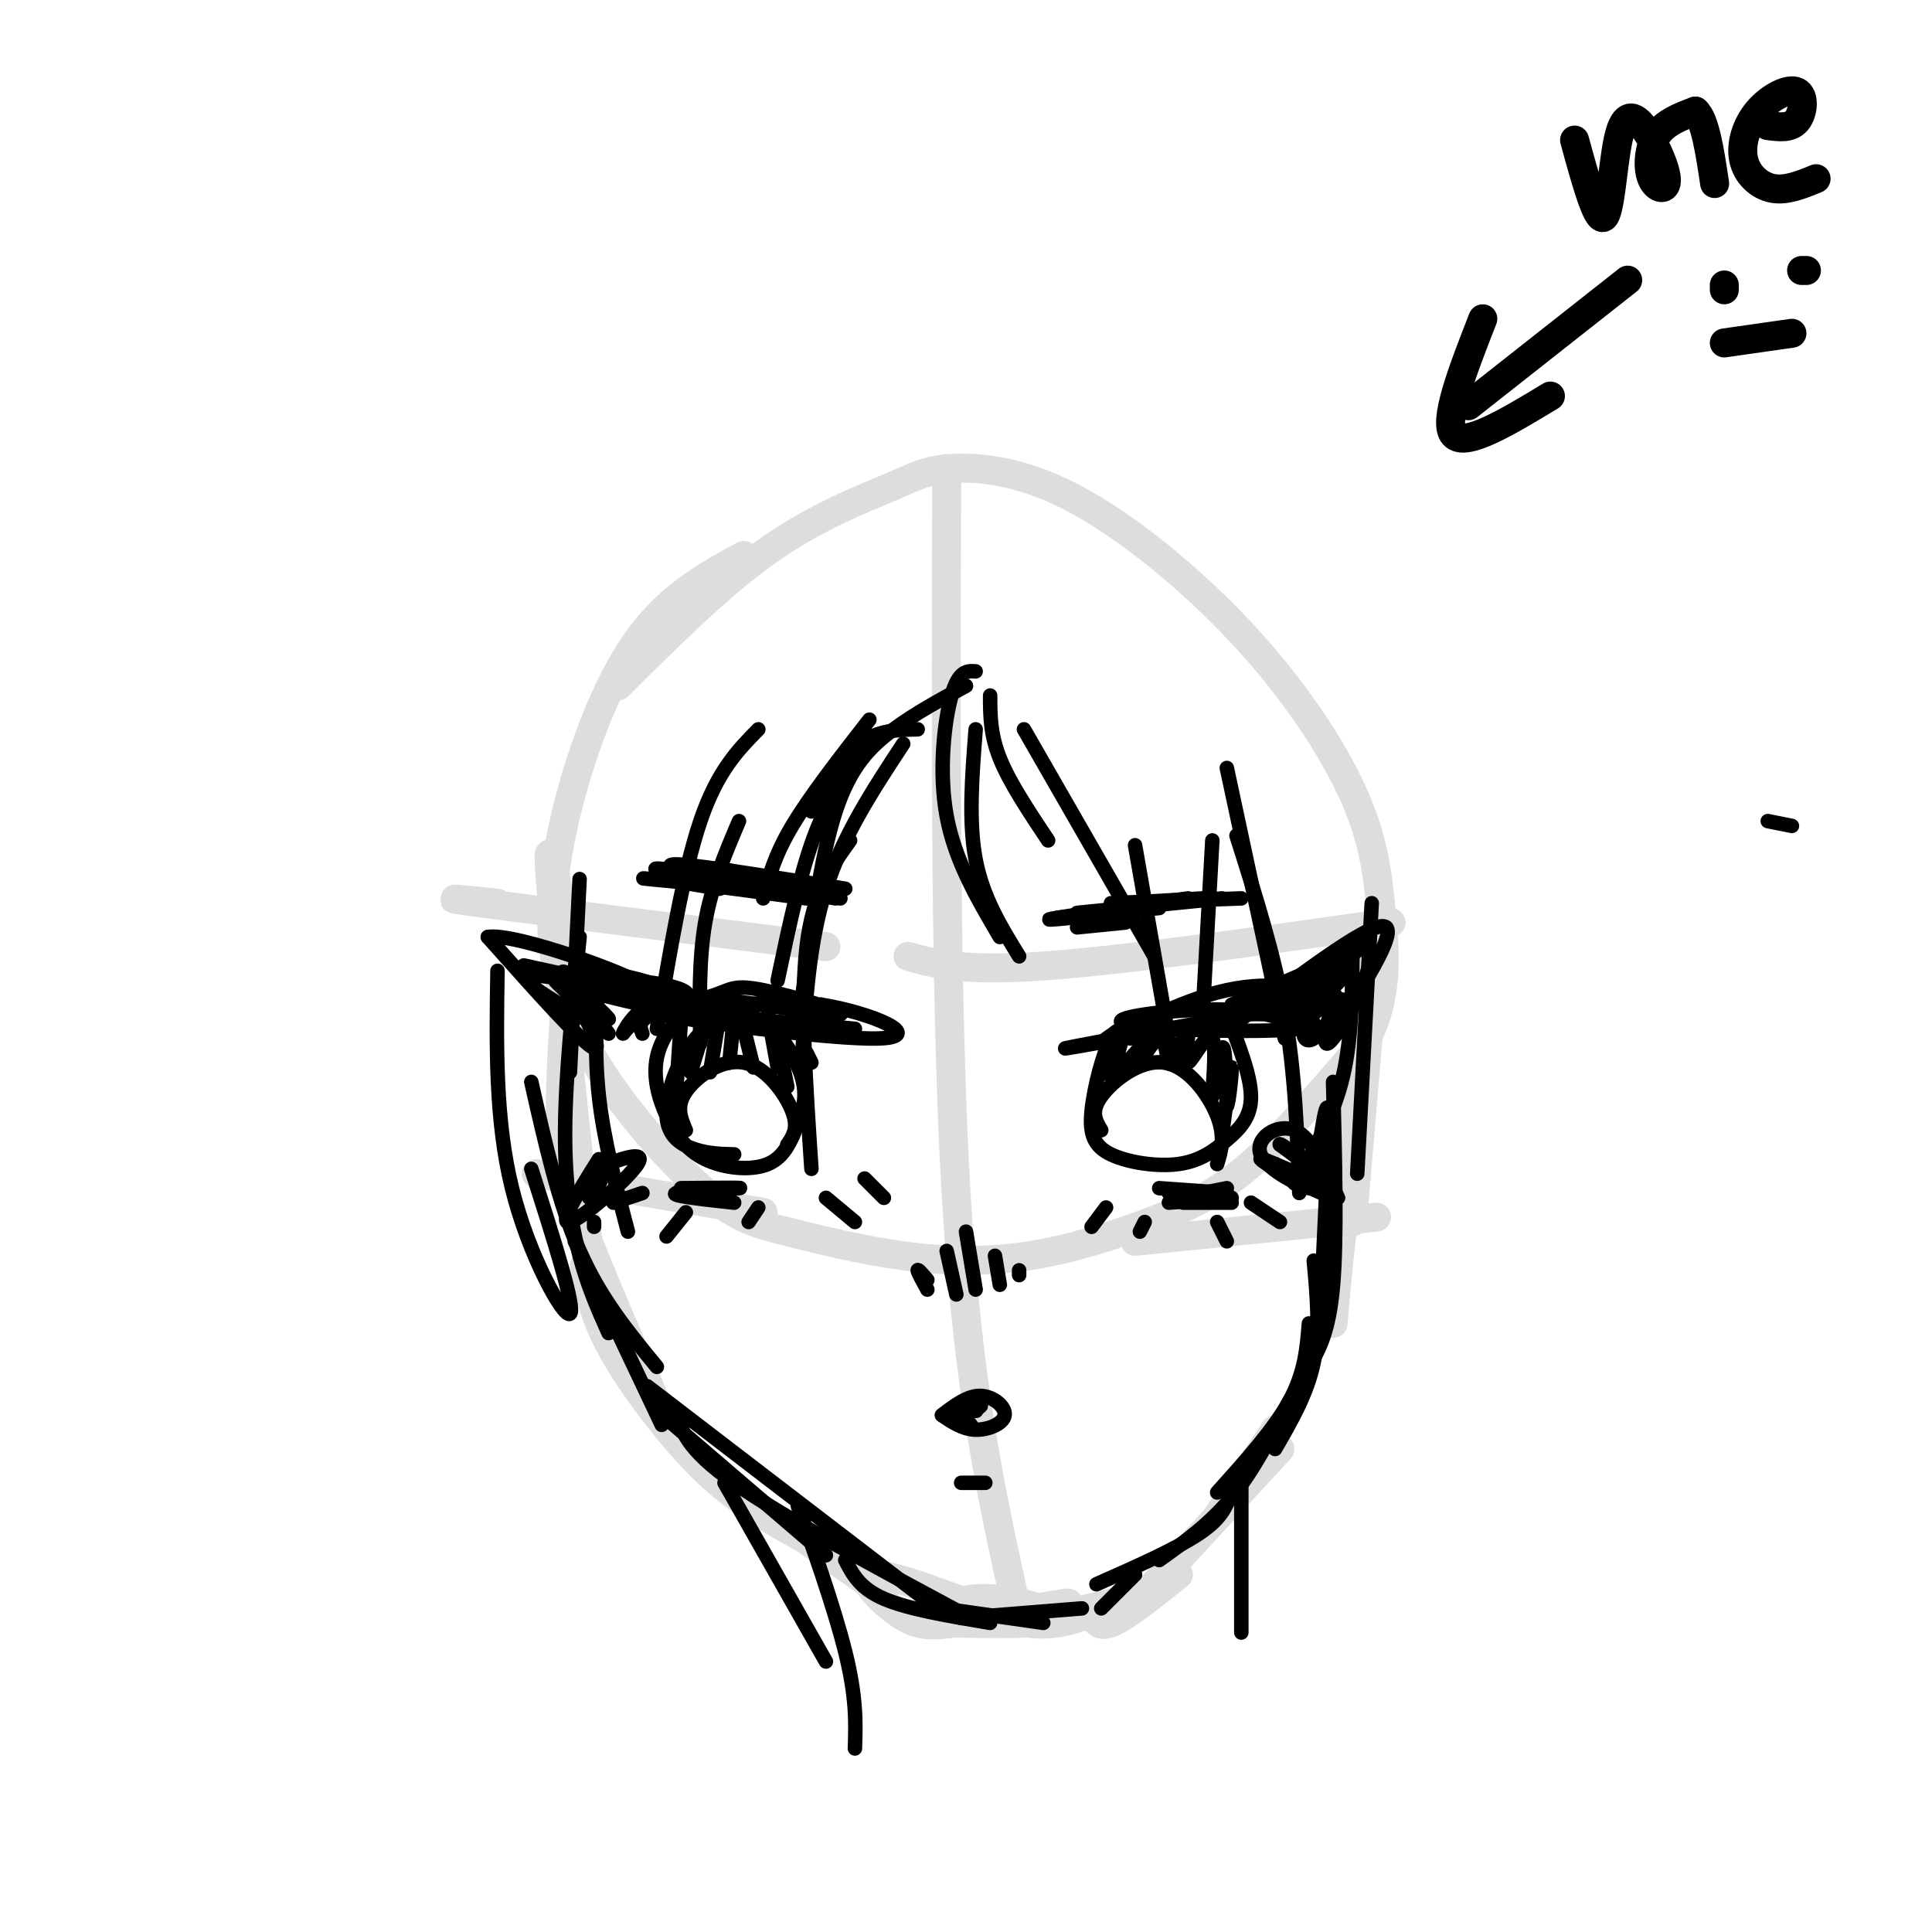 <svg viewBox='0 0 400 400' version='1.1' xmlns='http://www.w3.org/2000/svg' xmlns:xlink='http://www.w3.org/1999/xlink'><g fill='none' stroke='#000000' stroke-width='6' stroke-linecap='round' stroke-linejoin='round'><path d='M307,66c-4.167,10.667 -8.333,21.333 -6,24c2.333,2.667 11.167,-2.667 20,-8'/><path d='M304,84c0.000,0.000 33.000,-26.000 33,-26'/><path d='M326,29c2.301,8.398 4.602,16.797 6,16c1.398,-0.797 1.893,-10.789 3,-16c1.107,-5.211 2.827,-5.639 5,-3c2.173,2.639 4.799,8.347 5,11c0.201,2.653 -2.023,2.253 -3,0c-0.977,-2.253 -0.708,-6.358 1,-9c1.708,-2.642 4.854,-3.821 8,-5'/><path d='M351,23c2.000,1.667 3.000,8.333 4,15'/><path d='M366,26c2.326,0.311 4.653,0.621 6,-1c1.347,-1.621 1.715,-5.175 0,-6c-1.715,-0.825 -5.511,1.078 -8,4c-2.489,2.922 -3.670,6.864 -3,10c0.670,3.136 3.191,5.468 6,6c2.809,0.532 5.904,-0.734 9,-2'/><path d='M357,59c0.000,0.000 0.000,1.000 0,1'/><path d='M374,56c0.000,0.000 -1.000,0.000 -1,0'/><path d='M357,71c0.000,0.000 14.000,-2.000 14,-2'/></g>
<g fill='none' stroke='#DDDDDD' stroke-width='6' stroke-linecap='round' stroke-linejoin='round'><path d='M154,115c-8.104,4.404 -16.208,8.809 -23,19c-6.792,10.191 -12.273,26.170 -15,40c-2.727,13.830 -2.701,25.511 3,38c5.701,12.489 17.075,25.786 25,33c7.925,7.214 12.400,8.346 19,10c6.600,1.654 15.327,3.830 24,5c8.673,1.170 17.294,1.334 26,0c8.706,-1.334 17.498,-4.167 25,-7c7.502,-2.833 13.715,-5.667 21,-12c7.285,-6.333 15.643,-16.167 24,-26'/><path d='M283,215c4.508,-8.816 3.779,-17.857 3,-26c-0.779,-8.143 -1.607,-15.390 -6,-25c-4.393,-9.610 -12.349,-21.585 -23,-33c-10.651,-11.415 -23.995,-22.272 -35,-28c-11.005,-5.728 -19.672,-6.329 -25,-6c-5.328,0.329 -7.319,1.589 -13,4c-5.681,2.411 -15.052,5.975 -25,13c-9.948,7.025 -20.474,17.513 -31,28'/><path d='M196,97c-0.167,56.000 -0.333,112.000 2,151c2.333,39.000 7.167,61.000 12,83'/><path d='M116,187c-1.500,-8.083 -3.000,-16.167 -2,-4c1.000,12.167 4.500,44.583 8,77'/><path d='M118,195c-1.044,13.378 -2.089,26.756 -2,36c0.089,9.244 1.311,14.356 5,24c3.689,9.644 9.844,23.822 16,38'/><path d='M121,262c0.881,4.863 1.762,9.726 5,16c3.238,6.274 8.833,13.958 14,20c5.167,6.042 9.905,10.440 17,15c7.095,4.560 16.548,9.280 26,14'/><path d='M147,305c0.000,0.000 36.000,25.000 36,25'/><path d='M285,194c0.000,0.000 -5.000,59.000 -5,59'/><path d='M285,190c0.000,0.000 -9.000,82.000 -9,82'/><path d='M280,228c0.000,0.000 -4.000,46.000 -4,46'/><path d='M264,296c0.000,0.000 -12.000,18.000 -12,18'/><path d='M265,300c0.000,0.000 -24.000,26.000 -24,26'/><path d='M242,325c0.000,0.000 -4.000,4.000 -4,4'/><path d='M195,336c11.153,0.220 22.306,0.440 23,-1c0.694,-1.440 -9.072,-4.541 -16,-4c-6.928,0.541 -11.019,4.722 -5,5c6.019,0.278 22.148,-3.349 24,-4c1.852,-0.651 -10.574,1.675 -23,4'/><path d='M198,336c-5.619,0.762 -8.167,0.667 -12,-2c-3.833,-2.667 -8.952,-7.905 -5,-8c3.952,-0.095 16.976,4.952 30,10'/><path d='M207,335c3.833,0.833 7.667,1.667 12,1c4.333,-0.667 9.167,-2.833 14,-5'/><path d='M217,335c0.000,0.000 21.000,-5.000 21,-5'/><path d='M226,333c0.500,2.083 1.000,4.167 4,3c3.000,-1.167 8.500,-5.583 14,-10'/><path d='M111,243c0.000,0.000 47.000,8.000 47,8'/><path d='M235,257c0.000,0.000 50.000,-5.000 50,-5'/><path d='M103,187c-7.167,-0.750 -14.333,-1.500 -3,0c11.333,1.500 41.167,5.250 71,9'/><path d='M188,198c5.667,1.583 11.333,3.167 28,2c16.667,-1.167 44.333,-5.083 72,-9'/></g>
<g fill='none' stroke='#000000' stroke-width='3' stroke-linecap='round' stroke-linejoin='round'><path d='M133,214c-0.499,-1.315 -0.999,-2.631 2,-4c2.999,-1.369 9.496,-2.793 13,-4c3.504,-1.207 4.015,-2.199 10,-1c5.985,1.199 17.445,4.587 16,5c-1.445,0.413 -15.796,-2.149 -25,-3c-9.204,-0.851 -13.261,0.009 -16,2c-2.739,1.991 -4.161,5.113 -4,5c0.161,-0.113 1.903,-3.461 9,-5c7.097,-1.539 19.548,-1.270 32,-1'/><path d='M170,208c10.821,1.762 21.875,6.667 12,7c-9.875,0.333 -40.679,-3.905 -45,-5c-4.321,-1.095 17.839,0.952 40,3'/><path d='M232,213c-2.896,1.986 -5.793,3.971 -2,2c3.793,-1.971 14.274,-7.900 24,-10c9.726,-2.100 18.695,-0.373 9,3c-9.695,3.373 -38.056,8.392 -42,9c-3.944,0.608 16.528,-3.196 37,-7'/><path d='M258,210c10.640,-0.404 18.738,2.088 11,3c-7.738,0.912 -31.314,0.246 -36,-1c-4.686,-1.246 9.518,-3.070 19,-3c9.482,0.070 14.241,2.035 19,4'/><path d='M168,220c0.000,0.000 -1.000,-2.000 -1,-2'/><path d='M149,211c-2.258,-1.145 -4.516,-2.290 -7,-1c-2.484,1.290 -5.193,5.016 -6,9c-0.807,3.984 0.287,8.226 2,12c1.713,3.774 4.044,7.078 8,9c3.956,1.922 9.537,2.460 13,1c3.463,-1.460 4.807,-4.920 6,-8c1.193,-3.080 2.235,-5.782 1,-10c-1.235,-4.218 -4.745,-9.954 -9,-12c-4.255,-2.046 -9.254,-0.404 -13,4c-3.746,4.404 -6.239,11.570 -6,16c0.239,4.430 3.211,6.123 6,7c2.789,0.877 5.394,0.939 8,1'/><path d='M142,234c-1.054,-2.446 -2.107,-4.893 0,-8c2.107,-3.107 7.375,-6.875 12,-6c4.625,0.875 8.607,6.393 10,10c1.393,3.607 0.196,5.304 -1,7'/><path d='M141,211c0.000,0.000 -1.000,15.000 -1,15'/><path d='M147,209c0.000,0.000 -4.000,13.000 -4,13'/><path d='M149,210c0.000,0.000 -2.000,12.000 -2,12'/><path d='M152,210c0.000,0.000 -1.000,10.000 -1,10'/><path d='M154,213c0.000,0.000 2.000,8.000 2,8'/><path d='M159,210c0.000,0.000 2.000,11.000 2,11'/><path d='M161,215c0.000,0.000 2.000,10.000 2,10'/><path d='M141,246c6.778,-0.067 13.556,-0.133 12,0c-1.556,0.133 -11.444,0.467 -13,1c-1.556,0.533 5.222,1.267 12,2'/><path d='M171,248c0.000,0.000 6.000,5.000 6,5'/><path d='M179,244c0.000,0.000 4.000,4.000 4,4'/><path d='M133,247c0.000,0.000 -6.000,2.000 -6,2'/><path d='M142,251c0.000,0.000 -4.000,5.000 -4,5'/><path d='M157,250c0.000,0.000 -2.000,3.000 -2,3'/><path d='M234,215c-1.212,-1.450 -2.423,-2.899 -4,0c-1.577,2.899 -3.518,10.147 -4,15c-0.482,4.853 0.495,7.311 4,9c3.505,1.689 9.537,2.607 14,2c4.463,-0.607 7.355,-2.740 10,-5c2.645,-2.260 5.041,-4.646 5,-9c-0.041,-4.354 -2.521,-10.677 -5,-17'/><path d='M228,234c-1.143,-1.899 -2.286,-3.798 0,-7c2.286,-3.202 8.000,-7.708 13,-7c5.000,0.708 9.286,6.631 11,11c1.714,4.369 0.857,7.185 0,10'/><path d='M230,223c1.157,-3.867 2.313,-7.733 2,-7c-0.313,0.733 -2.096,6.067 -1,6c1.096,-0.067 5.070,-5.535 6,-6c0.930,-0.465 -1.184,4.071 -1,4c0.184,-0.071 2.665,-4.750 4,-5c1.335,-0.250 1.524,3.929 2,5c0.476,1.071 1.238,-0.964 2,-3'/><path d='M244,217c0.846,-1.655 1.960,-4.294 2,-3c0.040,1.294 -0.995,6.521 0,6c0.995,-0.521 4.019,-6.789 5,-5c0.981,1.789 -0.082,11.636 0,12c0.082,0.364 1.309,-8.753 2,-10c0.691,-1.247 0.845,5.377 1,12'/><path d='M254,229c0.467,-0.533 1.133,-7.867 1,-8c-0.133,-0.133 -1.067,6.933 -2,14'/><path d='M242,247c0.000,0.000 11.000,1.000 11,1'/><path d='M242,249c0.000,0.000 13.000,-1.000 13,-1'/><path d='M245,249c0.000,0.000 10.000,0.000 10,0'/><path d='M240,246c0.000,0.000 14.000,1.000 14,1'/><path d='M244,248c0.000,0.000 10.000,-2.000 10,-2'/><path d='M229,250c0.000,0.000 -3.000,4.000 -3,4'/><path d='M237,253c0.000,0.000 -1.000,2.000 -1,2'/><path d='M252,253c0.000,0.000 2.000,4.000 2,4'/><path d='M259,249c0.000,0.000 6.000,4.000 6,4'/><path d='M126,214c-3.889,-5.111 -7.778,-10.222 -7,-8c0.778,2.222 6.222,11.778 4,11c-2.222,-0.778 -12.111,-11.889 -22,-23'/><path d='M101,194c5.536,-0.988 30.375,8.042 32,10c1.625,1.958 -19.964,-3.155 -24,-4c-4.036,-0.845 9.482,2.577 23,6'/><path d='M132,206c-1.337,-0.246 -16.180,-3.861 -21,-4c-4.820,-0.139 0.383,3.198 5,6c4.617,2.802 8.649,5.068 7,3c-1.649,-2.068 -8.978,-8.472 -8,-8c0.978,0.472 10.263,7.819 11,8c0.737,0.181 -7.075,-6.806 -9,-9c-1.925,-2.194 2.038,0.403 6,3'/><path d='M123,205c4.464,1.442 12.624,3.546 10,3c-2.624,-0.546 -16.032,-3.743 -15,-4c1.032,-0.257 16.503,2.426 17,2c0.497,-0.426 -13.982,-3.961 -16,-5c-2.018,-1.039 8.423,0.417 14,2c5.577,1.583 6.288,3.291 7,5'/><path d='M140,208c-4.179,-0.369 -18.125,-3.792 -19,-5c-0.875,-1.208 11.321,-0.202 17,1c5.679,1.202 4.839,2.601 4,4'/><path d='M255,208c0.000,0.000 28.000,-12.000 28,-12'/><path d='M283,196c2.800,2.711 -4.200,15.489 -7,19c-2.800,3.511 -1.400,-2.244 0,-8'/><path d='M257,211c13.933,-10.489 27.867,-20.978 30,-19c2.133,1.978 -7.533,16.422 -11,21c-3.467,4.578 -0.733,-0.711 2,-6'/><path d='M278,207c-0.843,1.026 -3.951,6.593 -6,8c-2.049,1.407 -3.041,-1.344 -1,-4c2.041,-2.656 7.114,-5.217 5,-5c-2.114,0.217 -11.415,3.212 -11,2c0.415,-1.212 10.547,-6.632 13,-7c2.453,-0.368 -2.774,4.316 -8,9'/><path d='M270,210c1.378,-1.667 8.822,-10.333 10,-12c1.178,-1.667 -3.911,3.667 -9,9'/><path d='M124,240c-4.289,6.844 -8.578,13.689 -6,13c2.578,-0.689 12.022,-8.911 14,-12c1.978,-3.089 -3.511,-1.044 -9,1'/><path d='M123,242c-1.756,1.711 -1.644,5.489 -1,6c0.644,0.511 1.822,-2.244 3,-5'/><path d='M264,241c4.244,2.673 8.488,5.345 7,5c-1.488,-0.345 -8.708,-3.708 -10,-7c-1.292,-3.292 3.345,-6.512 7,-5c3.655,1.512 6.327,7.756 9,14'/><path d='M277,248c-3.107,-0.036 -15.375,-7.125 -16,-8c-0.625,-0.875 10.393,4.464 13,5c2.607,0.536 -3.196,-3.732 -9,-8'/><path d='M265,237c-0.500,-0.667 2.750,1.667 6,4'/><path d='M192,265c-1.000,-1.167 -2.000,-2.333 -2,-2c0.000,0.333 1.000,2.167 2,4'/><path d='M196,259c0.000,0.000 2.000,9.000 2,9'/><path d='M200,255c0.000,0.000 2.000,12.000 2,12'/><path d='M206,260c0.000,0.000 1.000,6.000 1,6'/><path d='M211,263c0.000,0.000 0.000,1.000 0,1'/><path d='M195,293c2.679,-2.036 5.357,-4.071 8,-4c2.643,0.071 5.250,2.250 5,4c-0.250,1.750 -3.357,3.071 -6,3c-2.643,-0.071 -4.821,-1.536 -7,-3'/><path d='M197,293c2.750,-1.000 5.500,-2.000 6,-2c0.500,0.000 -1.250,1.000 -3,2'/><path d='M202,292c0.000,0.000 0.100,0.100 0.1,0.1'/><path d='M199,293c0.000,0.000 2.000,2.000 2,2'/><path d='M199,307c0.000,0.000 5.000,0.000 5,0'/><path d='M161,184c0.000,0.000 -14.000,-2.000 -14,-2'/><path d='M137,182c0.000,0.000 30.000,4.000 30,4'/><path d='M142,182c-4.583,-1.333 -9.167,-2.667 -4,-2c5.167,0.667 20.083,3.333 35,6'/><path d='M145,182c-4.500,-1.667 -9.000,-3.333 -4,-3c5.000,0.333 19.500,2.667 34,5'/><path d='M158,183c-5.333,-1.750 -10.667,-3.500 -8,-3c2.667,0.500 13.333,3.250 24,6'/><path d='M149,184c-6.869,-1.137 -13.738,-2.274 -9,-2c4.738,0.274 21.083,1.958 20,2c-1.083,0.042 -19.595,-1.560 -25,-2c-5.405,-0.440 2.298,0.280 10,1'/><path d='M223,192c0.000,0.000 10.000,-1.000 10,-1'/><path d='M219,190c0.000,0.000 21.000,-2.000 21,-2'/><path d='M222,190c-3.500,0.333 -7.000,0.667 -3,0c4.000,-0.667 15.500,-2.333 27,-4'/><path d='M223,189c0.000,0.000 30.000,-3.000 30,-3'/><path d='M230,187c0.000,0.000 27.000,-1.000 27,-1'/><path d='M232,187c0.000,0.000 17.000,-1.000 17,-1'/><path d='M190,151c-4.167,0.083 -8.333,0.167 -12,3c-3.667,2.833 -6.833,8.417 -10,14'/><path d='M180,155c-3.917,4.500 -7.833,9.000 -11,17c-3.167,8.000 -5.583,19.500 -8,31'/><path d='M187,154c-6.250,9.500 -12.500,19.000 -16,30c-3.500,11.000 -4.250,23.500 -5,36'/><path d='M176,174c-3.833,5.333 -7.667,10.667 -9,22c-1.333,11.333 -0.167,28.667 1,46'/><path d='M166,207c1.956,-14.778 3.911,-29.556 7,-39c3.089,-9.444 7.311,-13.556 12,-17c4.689,-3.444 9.844,-6.222 15,-9'/><path d='M202,139c-1.756,-0.111 -3.511,-0.222 -5,5c-1.489,5.222 -2.711,15.778 -1,25c1.711,9.222 6.356,17.111 11,25'/><path d='M211,198c-3.750,-6.083 -7.500,-12.167 -9,-20c-1.500,-7.833 -0.750,-17.417 0,-27'/><path d='M205,144c0.000,4.000 0.000,8.000 2,13c2.000,5.000 6.000,11.000 10,17'/><path d='M212,151c0.000,0.000 27.000,47.000 27,47'/><path d='M235,175c0.000,0.000 7.000,40.000 7,40'/><path d='M249,210c0.000,0.000 2.000,-36.000 2,-36'/><path d='M254,159c0.000,0.000 12.000,56.000 12,56'/><path d='M256,173c3.917,12.333 7.833,24.667 10,37c2.167,12.333 2.583,24.667 3,37'/><path d='M268,245c4.000,-6.833 8.000,-13.667 10,-22c2.000,-8.333 2.000,-18.167 2,-28'/><path d='M284,187c0.000,0.000 -3.000,56.000 -3,56'/><path d='M180,149c-6.167,7.917 -12.333,15.833 -16,22c-3.667,6.167 -4.833,10.583 -6,15'/><path d='M145,216c-0.167,-8.667 -0.333,-17.333 1,-25c1.333,-7.667 4.167,-14.333 7,-21'/><path d='M157,151c-4.250,4.333 -8.500,8.667 -12,19c-3.500,10.333 -6.250,26.667 -9,43'/><path d='M118,222c0.000,0.000 2.000,-40.000 2,-40'/><path d='M123,253c0.000,0.000 0.000,1.000 0,1'/><path d='M120,194c-1.467,14.356 -2.933,28.711 -3,40c-0.067,11.289 1.267,19.511 3,26c1.733,6.489 3.867,11.244 6,16'/><path d='M124,201c-0.500,8.500 -1.000,17.000 0,26c1.000,9.000 3.500,18.500 6,28'/><path d='M136,283c-5.833,-7.083 -11.667,-14.167 -16,-24c-4.333,-9.833 -7.167,-22.417 -10,-35'/><path d='M110,242c4.644,14.556 9.289,29.111 8,30c-1.289,0.889 -8.511,-11.889 -12,-26c-3.489,-14.111 -3.244,-29.556 -3,-45'/><path d='M371,171c0.000,0.000 -5.000,-1.000 -5,-1'/><path d='M119,257c0.000,0.000 18.000,38.000 18,38'/><path d='M136,292c0.000,0.000 35.000,30.000 35,30'/><path d='M134,287c0.000,0.000 60.000,46.000 60,46'/><path d='M140,292c0.917,3.917 1.833,7.833 12,15c10.167,7.167 29.583,17.583 49,28'/><path d='M175,323c1.500,2.917 3.000,5.833 8,8c5.000,2.167 13.500,3.583 22,5'/><path d='M195,333c0.000,0.000 21.000,3.000 21,3'/><path d='M199,335c0.000,0.000 25.000,-2.000 25,-2'/><path d='M272,245c1.417,-9.833 2.833,-19.667 3,-14c0.167,5.667 -0.917,26.833 -2,48'/><path d='M276,224c0.417,16.083 0.833,32.167 0,42c-0.833,9.833 -2.917,13.417 -5,17'/><path d='M272,261c0.667,7.250 1.333,14.500 0,21c-1.333,6.500 -4.667,12.250 -8,18'/><path d='M271,274c-0.417,5.083 -0.833,10.167 -4,16c-3.167,5.833 -9.083,12.417 -15,19'/><path d='M267,290c-3.750,7.250 -7.500,14.500 -12,20c-4.500,5.500 -9.750,9.250 -15,13'/><path d='M255,308c-0.667,2.833 -1.333,5.667 -6,9c-4.667,3.333 -13.333,7.167 -22,11'/><path d='M235,326c0.000,0.000 -7.000,7.000 -7,7'/><path d='M167,317c-1.378,-3.933 -2.756,-7.867 -1,-3c1.756,4.867 6.644,18.533 9,28c2.356,9.467 2.178,14.733 2,20'/><path d='M257,312c0.000,-3.667 0.000,-7.333 0,-3c0.000,4.333 0.000,16.667 0,29'/><path d='M171,344c0.000,0.000 -21.000,-37.000 -21,-37'/></g>
</svg>